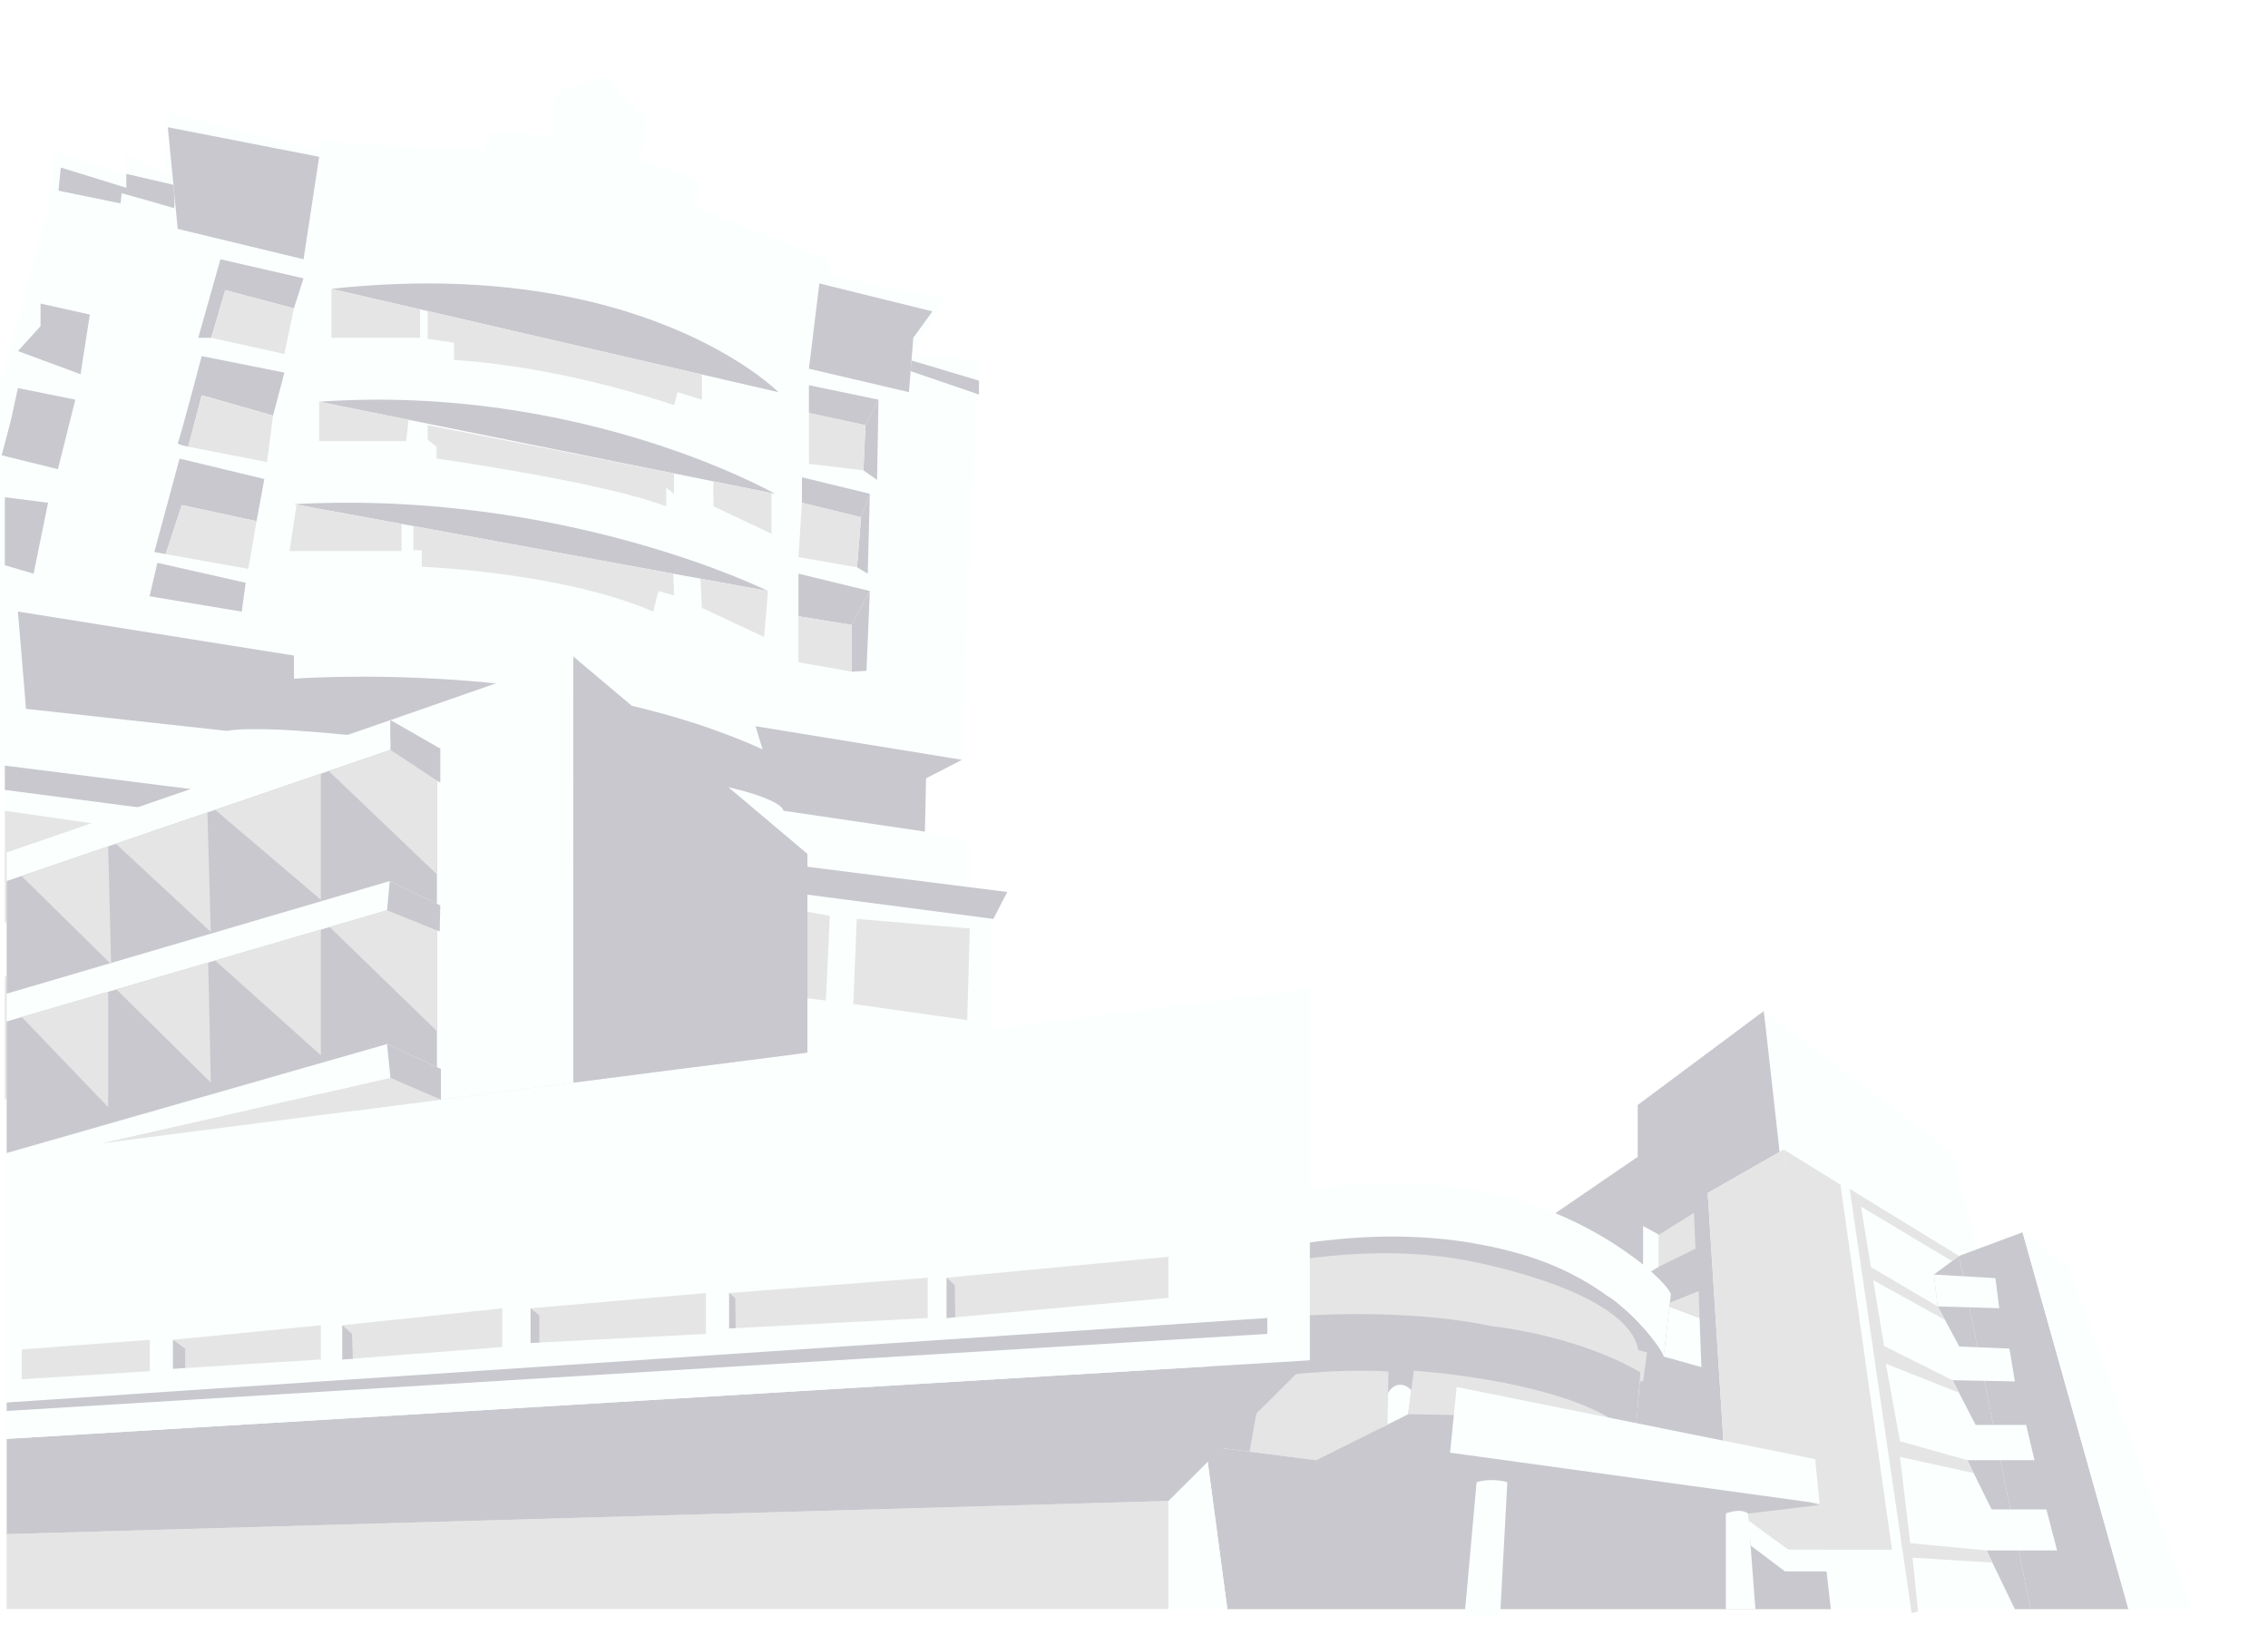 <svg width="385" height="276" viewBox="0 0 385 276" fill="none" xmlns="http://www.w3.org/2000/svg">
<g filter="url(#filter0_d_330_1889)">
<path d="M-7.176 193.585L159.83 210.146L160.619 156.959L-7.176 130.943V193.585Z" fill="#FBFFFE"/>
<path d="M156.633 151.587V143.951L149.005 142.147L149.201 133.103L155.3 129.961V124.457L158.183 62.178L146.814 61.07L152.383 51.671L132.862 47.805V45.004L110.047 36.316L110.905 31.69L100.569 28.15L101.7 21.274L94.469 14L86.199 16.752L85.515 24.026L75.172 23.433L74.188 26.583L46.18 25.008V26.778L20.489 20.096L20.119 30.512L12.959 26.973L13.454 30.512L1.143 26.778L0.159 36.316L-15 92.13V130.944L156.633 151.587Z" fill="#FBFFFE"/>
<path d="M-7.176 138.607L22.116 142.83L18.472 159.732L-7.176 157.572V138.607Z" fill="#E5E5E5"/>
<path d="M27.231 143.617L24.377 160.129L49.872 162.094L52.14 145.783L27.231 143.617Z" fill="#E5E5E5"/>
<path d="M-7.176 166.713L16.602 169.165L12.666 188.332L-7.176 187.545V166.713Z" fill="#E5E5E5"/>
<path d="M22.116 169.416L19.087 188.332L46.033 190.122L48.099 170.224L22.116 169.416Z" fill="#E5E5E5"/>
<path d="M132.862 156.443L132.192 170.817L110.047 168.162L110.71 152.388L132.862 156.443Z" fill="#E5E5E5"/>
<path d="M137.433 156.959L136.847 171.402L156.187 174.133L156.633 158.582L137.433 156.959Z" fill="#E5E5E5"/>
<path d="M132.862 180.25L155.3 182.633V200.908L132.862 198.302V180.25Z" fill="#E5E5E5"/>
<path d="M57.403 146.864L101.7 152.388L99.781 193.585L52.14 190.339L57.403 146.864Z" fill="#E5E5E5"/>
<path d="M129.317 180.508V197.348L108.867 194.324L109.677 176.934L129.317 180.508Z" fill="#E5E5E5"/>
<path d="M160.619 156.959L162.984 152.388L-7.176 130.943V135.068L160.619 156.959Z" fill="#C8C8CE"/>
<path d="M48.253 50.02L124.152 67.564C124.152 67.564 101.121 44.272 48.253 50.02Z" fill="#C8C8CE"/>
<path d="M46.18 69.18L123.552 84.807C123.552 84.807 90.77 66.086 46.18 69.18Z" fill="#C8C8CE"/>
<path d="M41.902 86.57L122.379 101.312C122.379 101.312 87.678 84.069 41.902 86.57Z" fill="#C8C8CE"/>
<path d="M129.317 66.379L141.126 68.832L138.913 73.158L129.317 71.096V66.379Z" fill="#C8C8CE"/>
<path d="M128.13 82.006L139.653 84.807L138.173 88.785L128.13 86.326V82.738V82.006Z" fill="#C8C8CE"/>
<path d="M127.544 98.365L139.653 101.312L136.547 107.06L127.544 105.59V98.365Z" fill="#C8C8CE"/>
<path d="M141.125 68.832L140.881 82.445L138.571 80.822L138.913 73.158L141.125 68.832Z" fill="#C8C8CE"/>
<path d="M139.653 84.807L139.304 98.365L137.482 97.285L138.173 88.785L139.653 84.807Z" fill="#C8C8CE"/>
<path d="M136.547 107.06V114.996L139.088 114.849L139.653 101.312L136.547 107.06Z" fill="#C8C8CE"/>
<path d="M-3.582 121.308L-4.957 104.796L41.902 112.265V116.194C41.902 116.194 87.211 112.655 121.451 128.185L120.258 124.255L155.3 129.954L149.201 133.096L149.005 142.14L124.983 138.6C124.983 138.6 125.373 135.653 104.31 132.511L104.115 135.855L58.638 129.564L58.833 126.617C58.833 126.617 37.568 123.865 30.484 125.042L-3.575 121.308H-3.582Z" fill="#C8C8CE"/>
<path d="M29.423 45.004C29.716 45.08 43.521 48.243 43.521 48.243L41.895 53.329L30.232 50.236L27.866 58.332H25.654L29.423 45.004Z" fill="#C8C8CE"/>
<path d="M26.247 61.439L40.276 64.24L38.356 71.535L26.247 68.072L23.958 76.816C23.958 76.816 21.962 76.398 22.185 76.175C22.409 75.952 26.247 61.432 26.247 61.432V61.439Z" fill="#C8C8CE"/>
<path d="M22.485 78.836L36.877 82.299L35.551 89.447L22.855 86.723L20.119 95.049L18.2 94.68L22.485 78.836Z" fill="#C8C8CE"/>
<path d="M17.391 102.197L18.717 96.526L33.708 99.912L33.038 104.803L17.391 102.197Z" fill="#C8C8CE"/>
<path d="M46.18 27.614L20.489 22.598L22.171 39.848L43.528 45.004L46.18 27.614Z" fill="#C8C8CE"/>
<path d="M129.317 63.578L131.089 49.107L150.282 53.852L147.037 58.332L146.297 67.556L129.317 63.578Z" fill="#C8C8CE"/>
<path d="M7.25 54.389L-1.118 52.522V56.353L-4.957 60.583L5.673 64.512L7.25 54.389Z" fill="#C8C8CE"/>
<path d="M4.786 68.831L-4.957 66.867L-6.136 72.273L-7.714 78.272L1.834 80.627L4.786 68.831Z" fill="#C8C8CE"/>
<path d="M0.159 86.326L-7.176 85.392V96.937L-2.298 98.365L0.159 86.326Z" fill="#C8C8CE"/>
<path d="M64.605 53.796V58.513L69.065 59.154V62.101C69.065 62.101 85.159 62.693 106.425 69.765L107.018 67.556L111.15 68.831V64.553L64.605 53.796Z" fill="#E5E5E5"/>
<path d="M64.605 73.158V75.638L66.113 76.816V78.829C66.113 78.829 94.023 82.738 105.092 86.939V83.769L106.418 84.8V81.344L64.598 73.158H64.605Z" fill="#E5E5E5"/>
<path d="M62.176 90.29V94.387H63.607V97.188C63.607 97.188 87.525 98.121 102.886 104.803L103.773 101.312L106.432 102.051L106.285 98.365L62.183 90.29H62.176Z" fill="#E5E5E5"/>
<path d="M113.125 82.696C113.069 83.184 113.125 86.939 113.125 86.939L122.966 91.579V84.682L113.125 82.696Z" fill="#E5E5E5"/>
<path d="M110.905 99.215L122.372 101.312L121.709 109.123L111.15 104.169L110.905 99.215Z" fill="#E5E5E5"/>
<path d="M42.341 86.653L60.159 89.914V94.533H41.162L42.341 86.653Z" fill="#E5E5E5"/>
<path d="M46.18 69.18V75.861H60.948L61.36 72.246L46.18 69.18Z" fill="#E5E5E5"/>
<path d="M48.253 50.02V58.332H63.314V53.497L48.253 50.02Z" fill="#E5E5E5"/>
<path d="M129.317 71.096V79.721L138.571 80.822L138.913 73.158L129.317 71.096Z" fill="#E5E5E5"/>
<path d="M128.13 86.326L127.544 95.564L137.482 97.285L138.173 88.785L128.13 86.326Z" fill="#E5E5E5"/>
<path d="M127.544 105.59V113.4L136.547 114.996V107.06L127.544 105.59Z" fill="#E5E5E5"/>
<path d="M22.855 86.723L35.551 89.447L34.148 97.543L20.119 95.049L22.855 86.723Z" fill="#E5E5E5"/>
<path d="M23.958 76.816L37.323 79.421L38.356 71.535L26.247 68.072L23.958 76.816Z" fill="#E5E5E5"/>
<path d="M27.873 58.332L40.276 61.07L41.902 53.337L30.232 50.236L27.873 58.332Z" fill="#E5E5E5"/>
<path d="M1.932 33.362L2.322 29.432L13.447 32.874V30.512L21.439 32.365C21.439 32.365 21.85 36.504 21.439 36.309C21.027 36.114 12.659 33.8 12.659 33.8L12.463 35.521L1.932 33.362Z" fill="#C8C8CE"/>
<path d="M146.723 62.178L158.183 65.606V67.961L146.583 63.989L146.723 62.178Z" fill="#C8C8CE"/>
</g>
<g filter="url(#filter1_d_330_1889)">
<path d="M255.359 207.362L270.005 197.34V188.543L291.416 172.593L294.795 196.11L281.89 203.477L284.555 245.608L269.7 243.253L270.915 229.141L255.359 207.362Z" fill="#C8C8CE"/>
<path d="M184.52 200.869L185.26 201.126L200.041 206.237C200.041 206.237 240.147 191.355 270.88 215.594C270.88 215.594 275.029 218.966 275.643 220.657L275.394 222.778L274.411 231.24C274.411 231.24 274.175 231.114 274.062 230.897C272.39 227.607 257.353 202.008 199.732 214.52L185.134 210.531L184.52 200.865V200.869Z" fill="#FBFFFE"/>
<path d="M206.597 214.52L232.001 212.373L255.359 217.319L267.736 224.695L271.646 230.062L270.915 235.456L203.115 225.972L206.597 214.52Z" fill="#E5E5E5"/>
<path d="M199.732 214.52L207.251 215.811C207.251 215.811 224.561 211.617 241.566 215.046C241.566 215.046 268.363 219.923 270.105 230.149L274.406 231.24C274.707 231.031 267.606 218.693 249.655 213.699C233.429 209.183 217.739 210.539 199.727 214.52H199.732Z" fill="#C8C8CE"/>
<path d="M270.915 209.074L273.618 210.557V215.976L272.264 216.789H270.915V209.074Z" fill="#FBFFFE"/>
<path d="M273.618 210.557L279.557 206.849L279.813 212.93L273.618 215.976V210.557Z" fill="#E5E5E5"/>
<path d="M275.394 222.773L280.506 224.694L280.815 233.03L274.411 231.24L275.394 222.773Z" fill="#FBFFFE"/>
<path d="M280.057 220.197H280.153L275.473 222.091L275.395 222.774L280.506 224.695L280.366 220.197H280.057Z" fill="#E5E5E5"/>
<path d="M197.063 233.031L196.658 246.425L215.405 248.829L231.026 241.023L269.569 245.043L270.026 239.376L237.078 229.245L202.191 228.937L197.063 233.031Z" fill="#C8C8CE"/>
<path d="M291.416 172.593L323.377 196.623L343.456 274.11H302.788L291.416 172.593Z" fill="#FBFFFE"/>
<path d="M281.89 203.477L294.795 196.11L302.496 264.014H295.565L285.273 257.008L281.89 203.477Z" fill="#E5E5E5"/>
<path d="M239.22 236.929L215.405 248.829L196.658 246.425L200.346 274.11H302.788L302.07 267.7L288.242 261.867L288.752 257.877L300.807 256.448L239.22 236.929Z" fill="#C8C8CE"/>
<path d="M335.336 210.148L324.556 214.159L336.694 274.11H353.317L335.336 210.148Z" fill="#C8C8CE"/>
<path d="M232.001 233.635C232.001 233.635 253.918 235.021 265.124 241.605L231.026 241.023L232.001 233.635Z" fill="#E5E5E5"/>
<path d="M324.556 214.159L320.277 217.319L320.93 222.726L324.556 229.449L323.455 235.251L327.373 242.844L325.963 248.829L330.086 257.186L329.215 264.14L334.03 274.11H336.694L324.556 214.159Z" fill="#C8C8CE"/>
<path d="M239.276 236.403L302.788 249.185V256.448L238.149 247.551L239.276 236.403Z" fill="#FBFFFE"/>
<path d="M242.655 252.562L240.604 275.366H246.647L247.875 252.562C247.875 252.562 245.415 251.745 242.65 252.562H242.655Z" fill="#FBFFFE"/>
<path d="M284.964 257.878C284.964 257.878 287.319 256.856 288.756 257.878L289.984 274.11H284.964V257.878Z" fill="#FBFFFE"/>
<path d="M335.336 210.148L343.251 215.976L363.996 274.11H353.317L335.336 210.148Z" fill="#FBFFFE"/>
<path d="M330.726 217.932L331.379 223.035L320.93 222.726L320.277 217.319L330.726 217.932Z" fill="#FBFFFE"/>
<path d="M322.558 229.449L333.107 229.884L334.03 235.456L323.455 235.251L322.558 229.449Z" fill="#FBFFFE"/>
<path d="M325.144 242.844H335.95L337.361 248.829H325.963L325.144 242.844Z" fill="#FBFFFE"/>
<path d="M327.935 257.186H339.385L341.2 264.14H328.936L327.935 257.186Z" fill="#FBFFFE"/>
<path d="M324.556 214.16L305.988 202.786L316.515 274.801L317.59 274.497L316.667 265.37L330.216 266.213L329.215 264.14L316.284 262.915L314.517 248.264L327.042 251.015L325.963 248.829L314.517 245.608L312.135 232.452L324.556 237.385L323.455 235.251L311.826 229.449L309.985 218.275L322.171 225.021L320.93 222.726L309.597 216.054L307.908 205.776L323.363 215.042L324.556 214.16Z" fill="#E5E5E5"/>
<path d="M294.795 196.11L304.425 202.042L313.167 264.014H301.682L294.795 196.11Z" fill="#E5E5E5"/>
<path d="M302.07 267.7H295.004L289.161 263.288L288.843 259.094L295.565 264.014H301.682L302.07 267.7Z" fill="#FBFFFE"/>
<path d="M199.732 214.52L197.272 226.024L196.658 246.425L200.346 274.11H184.52L183.445 209.101L199.732 214.52Z" fill="#FBFFFE"/>
<path d="M207.251 215.811L204.804 225.025C204.804 225.025 226.698 222.187 245.293 226.098C245.293 226.098 259.377 227.48 270.466 233.921L269.913 240.758C269.913 240.758 253.665 231.544 227.774 231.774C227.774 231.774 203.419 231.136 197.886 233.026H197.059L197.268 226.02L199.727 214.516L207.246 215.807L207.251 215.811Z" fill="#C8C8CE"/>
<path d="M229.772 236.021C230.765 236.051 231.474 236.816 231.566 236.929L231.026 241.023L226.542 243.266L227.547 237.681C227.9 236.655 228.819 235.99 229.777 236.021H229.772Z" fill="#FBFFFE"/>
<path d="M206.341 234.843C206.341 234.843 217.712 233.157 227.7 233.769L227.534 242.77L215.409 248.829L204.112 247.381L206.345 234.847L206.341 234.843Z" fill="#E5E5E5"/>
</g>
<g filter="url(#filter2_d_330_1889)">
<path d="M190.343 274.069V255.741L-6.867 261.368V274.069H190.343Z" fill="#E5E5E5"/>
<path d="M-6.867 245.209V261.368L190.343 255.741L214.35 231.875L-6.867 245.209Z" fill="#C8C8CE"/>
<path d="M-6.867 197.145C-5.993 196.872 214.35 168.756 214.35 168.756V231.875L-6.867 245.209V197.145Z" fill="#FBFFFE"/>
<path d="M89.307 184.752V112.409L129.059 145.918V179.66L89.307 184.752Z" fill="#C8C8CE"/>
<path d="M-4.312 230.026L17.431 228.387V233.723L-4.312 235.089V230.026Z" fill="#E5E5E5"/>
<path d="M21.369 228.387V233.311L46.467 231.735V225.923L21.369 228.387Z" fill="#E5E5E5"/>
<path d="M50.113 225.923V231.736L77.257 229.62V223.052L50.113 225.923Z" fill="#E5E5E5"/>
<path d="M82.07 223.052V228.934L111.838 227.394V220.453L82.07 223.052Z" fill="#E5E5E5"/>
<path d="M115.782 220.453V226.469L149.487 224.696V217.855L115.782 220.453Z" fill="#E5E5E5"/>
<path d="M152.694 217.855V224.697L190.343 221.273V214.298L152.694 217.855Z" fill="#E5E5E5"/>
<path d="M21.369 228.387L23.428 229.928V233.183L21.369 233.31V228.387Z" fill="#C8C8CE"/>
<path d="M50.113 225.923L51.75 227.393L51.887 231.602L50.113 231.735V225.923Z" fill="#C8C8CE"/>
<path d="M82.07 223.052V228.934L83.552 228.858V224.249L82.07 223.052Z" fill="#C8C8CE"/>
<path d="M115.782 220.453L116.811 221.319L116.879 226.411L115.782 226.469V220.453Z" fill="#C8C8CE"/>
<path d="M152.694 217.855L154.083 219.139L154.157 224.562L152.694 224.696V217.855Z" fill="#C8C8CE"/>
<path d="M-6.867 239.036L207.125 224.696V227.393L-6.867 240.472V239.036Z" fill="#C8C8CE"/>
<path d="M8.953 195.081L58.287 183.939L66.851 187.63L8.953 195.081Z" fill="#E5E5E5"/>
<path d="M58.287 123.215L-6.867 145.68V192.826L66.169 182.113V133.468L58.287 128.272V123.215Z" fill="#FBFFFE"/>
<path d="M-6.867 192.826L57.704 178.196L57.76 178.76L58.287 183.939L8.953 195.081L-6.867 197.145V192.826Z" fill="#FBFFFE"/>
<path d="M89.307 112.409L58.287 123.215L66.851 187.63L89.307 184.752V112.409Z" fill="#FBFFFE"/>
<path d="M66.851 182.433V187.63L58.287 183.939L57.704 178.196L66.851 182.433Z" fill="#C8C8CE"/>
<path d="M58.163 150.534L-6.867 169.645V150.534L58.287 128.271L66.169 133.468V154.393L58.163 150.534Z" fill="#C8C8CE"/>
<path d="M57.704 178.196L-6.867 196.692V174.365L57.704 155.492L66.169 158.904V182.114L57.704 178.196Z" fill="#C8C8CE"/>
<path d="M-4.312 173.616L10.367 188.92V169.326L-4.312 173.616Z" fill="#E5E5E5"/>
<path d="M11.756 168.919L27.347 164.362L27.788 184.752L11.756 168.919Z" fill="#E5E5E5"/>
<path d="M28.519 164.019L46.467 158.776V180.108L28.519 164.019Z" fill="#E5E5E5"/>
<path d="M47.961 158.34L66.169 176.005V158.904L57.704 155.492L47.961 158.34Z" fill="#E5E5E5"/>
<path d="M47.806 131.864L58.287 128.271L66.169 133.468V149.406L47.806 131.864Z" fill="#E5E5E5"/>
<path d="M28.519 138.444L46.467 132.311V153.713L28.519 138.444Z" fill="#E5E5E5"/>
<path d="M11.663 144.204L27.211 138.891L27.788 159.183L11.663 144.204Z" fill="#E5E5E5"/>
<path d="M-4.349 149.673L10.367 144.646L10.863 164.652L-4.349 149.673Z" fill="#E5E5E5"/>
<path d="M58.287 123.215V128.272L66.74 133.852V128.056L58.287 123.215Z" fill="#C8C8CE"/>
<path d="M66.74 154.672L58.163 150.534L57.704 155.492L66.64 159.096L66.74 154.672Z" fill="#C8C8CE"/>
</g>
<defs>
<filter id="filter0_d_330_1889" x="-19.6" y="0.4" width="203.184" height="221.346" filterUnits="userSpaceOnUse" color-interpolation-filters="sRGB">
<feFlood flood-opacity="0" result="BackgroundImageFix"/>
<feColorMatrix in="SourceAlpha" type="matrix" values="0 0 0 0 0 0 0 0 0 0 0 0 0 0 0 0 0 0 127 0" result="hardAlpha"/>
<feOffset dx="8" dy="-1"/>
<feGaussianBlur stdDeviation="6.3"/>
<feComposite in2="hardAlpha" operator="out"/>
<feColorMatrix type="matrix" values="0 0 0 0 0 0 0 0 0 0 0 0 0 0 0 0 0 0 0.1 0"/>
<feBlend mode="normal" in2="BackgroundImageFix" result="effect1_dropShadow_330_1889"/>
<feBlend mode="normal" in="SourceGraphic" in2="effect1_dropShadow_330_1889" result="shape"/>
</filter>
<filter id="filter1_d_330_1889" x="178.845" y="158.993" width="205.752" height="127.973" filterUnits="userSpaceOnUse" color-interpolation-filters="sRGB">
<feFlood flood-opacity="0" result="BackgroundImageFix"/>
<feColorMatrix in="SourceAlpha" type="matrix" values="0 0 0 0 0 0 0 0 0 0 0 0 0 0 0 0 0 0 127 0" result="hardAlpha"/>
<feOffset dx="8" dy="-1"/>
<feGaussianBlur stdDeviation="6.3"/>
<feComposite in2="hardAlpha" operator="out"/>
<feColorMatrix type="matrix" values="0 0 0 0 0 0 0 0 0 0 0 0 0 0 0 0 0 0 0.1 0"/>
<feBlend mode="normal" in2="BackgroundImageFix" result="effect1_dropShadow_330_1889"/>
<feBlend mode="normal" in="SourceGraphic" in2="effect1_dropShadow_330_1889" result="shape"/>
</filter>
<filter id="filter2_d_330_1889" x="-11.467" y="98.809" width="246.417" height="186.86" filterUnits="userSpaceOnUse" color-interpolation-filters="sRGB">
<feFlood flood-opacity="0" result="BackgroundImageFix"/>
<feColorMatrix in="SourceAlpha" type="matrix" values="0 0 0 0 0 0 0 0 0 0 0 0 0 0 0 0 0 0 127 0" result="hardAlpha"/>
<feOffset dx="8" dy="-1"/>
<feGaussianBlur stdDeviation="6.3"/>
<feComposite in2="hardAlpha" operator="out"/>
<feColorMatrix type="matrix" values="0 0 0 0 0 0 0 0 0 0 0 0 0 0 0 0 0 0 0.1 0"/>
<feBlend mode="normal" in2="BackgroundImageFix" result="effect1_dropShadow_330_1889"/>
<feBlend mode="normal" in="SourceGraphic" in2="effect1_dropShadow_330_1889" result="shape"/>
</filter>
</defs>
</svg>
